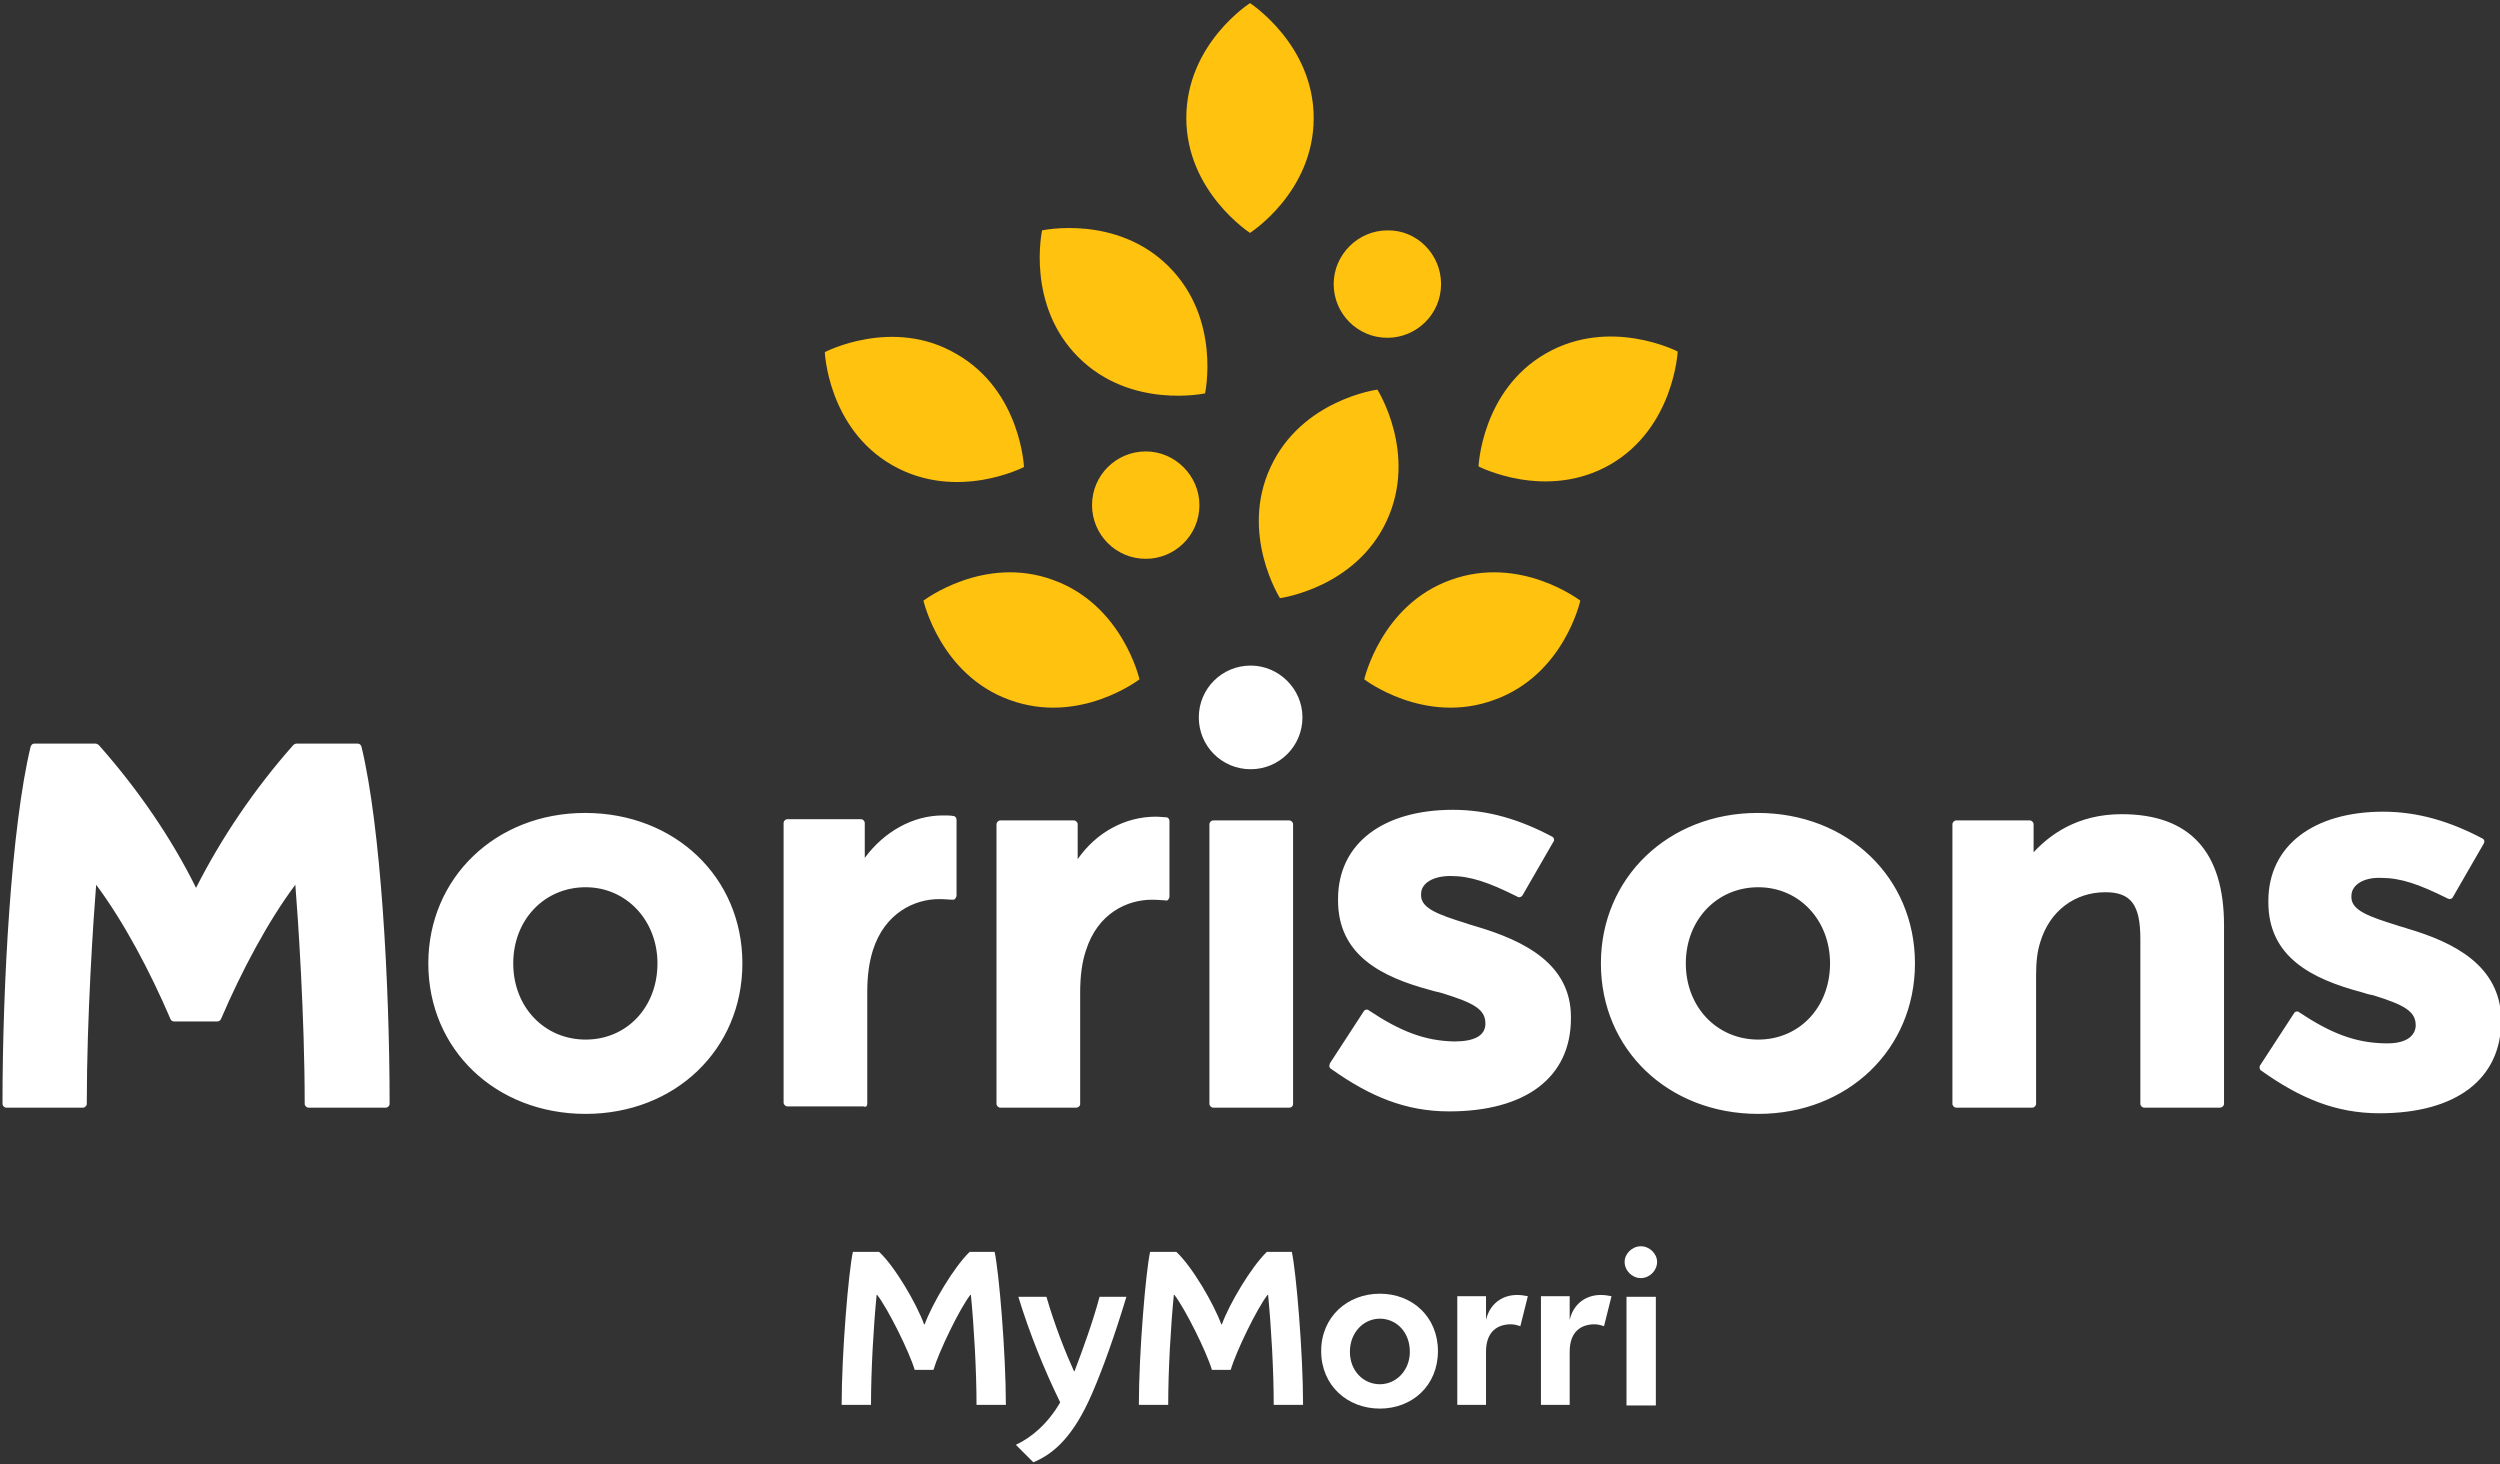 <?xml version="1.0" encoding="utf-8"?>
<!-- Generator: Adobe Illustrator 22.1.0, SVG Export Plug-In . SVG Version: 6.00 Build 0)  -->
<svg version="1.1" id="Layer_1" xmlns="http://www.w3.org/2000/svg" xmlns:xlink="http://www.w3.org/1999/xlink" x="0px" y="0px"
	 viewBox="0 0 400.4 234.5" style="enable-background:new 0 0 400.4 234.5;" xml:space="preserve">
<rect x="0" y="0" width="400.4" height="234.5" fill="#333333" stroke="none"/>
<style type="text/css">
	.st0{fill:#FFFFFF;}
	.st1{fill:#FFC20E;}
</style>
<g>
	<path class="st0" d="M208.6,114.9c0,4.6-3.7,8.3-8.3,8.3c-4.6,0-8.3-3.7-8.3-8.3c0-4.6,3.7-8.3,8.3-8.3
		C204.8,106.6,208.6,110.3,208.6,114.9 M385.5,148.7c-0.5-0.2-1.1-0.3-1.6-0.5c-4.5-1.4-7.3-2.4-7.3-4.5v-0.2c0-1.8,2-3,4.7-2.9
		c3.2,0,6.1,1,10.7,3.3l0,0c0.1,0,0.2,0.1,0.3,0.1c0.2,0,0.5-0.1,0.6-0.4l4.9-8.5c0-0.1,0.1-0.2,0.1-0.3c0-0.2-0.1-0.4-0.3-0.5
		c-5.1-2.7-10.3-4.3-15.9-4.3c-11.1,0-18.4,5.4-18.4,14.3v0.2c0,8.8,7,12.3,14.9,14.4c0.6,0.2,1.3,0.4,1.9,0.5
		c4.8,1.5,6.8,2.5,6.8,4.8v0.2c-0.2,1.8-1.9,2.8-5,2.7c-4.7-0.1-8.6-1.6-13.7-5l0,0c-0.1-0.1-0.2-0.1-0.3-0.1
		c-0.2,0-0.4,0.1-0.5,0.3l-5.4,8.3c-0.1,0.1-0.1,0.2-0.1,0.4c0,0.2,0.1,0.4,0.3,0.5c6.2,4.4,11.9,6.8,18.9,6.8
		c12.2,0,19.5-5.4,19.5-14.9v-0.2C400.4,154.6,393,150.9,385.5,148.7 M251.6,162.9v0.2c0,9.5-7.3,14.9-19.5,14.9
		c-7,0-12.7-2.4-18.9-6.8c-0.2-0.1-0.3-0.3-0.3-0.5c0-0.1,0.1-0.3,0.1-0.4l5.4-8.3c0.1-0.2,0.3-0.3,0.5-0.3c0.1,0,0.2,0,0.3,0.1l0,0
		c5.1,3.4,9,4.9,13.7,5c3.2,0,4.9-0.9,5-2.7v-0.2c0-2.3-2-3.3-6.8-4.8c-0.6-0.2-1.3-0.3-1.9-0.5c-7.9-2.1-14.9-5.6-14.9-14.4v-0.2
		c0-8.9,7.2-14.3,18.4-14.3c5.7,0,10.8,1.6,15.9,4.3c0.2,0.1,0.3,0.3,0.3,0.5c0,0.1,0,0.2-0.1,0.3l-4.9,8.5
		c-0.1,0.2-0.3,0.4-0.6,0.4c-0.1,0-0.2,0-0.3-0.1l0,0c-4.6-2.3-7.5-3.3-10.7-3.3c-2.7,0-4.7,1.1-4.7,2.9v0.2c0,2.1,2.8,3.1,7.3,4.5
		c0.5,0.2,1,0.3,1.6,0.5C244.2,150.7,251.6,154.4,251.6,162.9 M172.4,177.4h-12.2c-0.3,0-0.6-0.3-0.6-0.6v-44.8
		c0-0.3,0.3-0.6,0.6-0.6H172c0.3,0,0.6,0.3,0.6,0.6v5.6c3-4.3,7.6-6.8,12.5-6.8c0.7,0,1.3,0.1,1.7,0.1c0.3,0,0.5,0.3,0.5,0.6v12.1
		c0,0.2-0.1,0.3-0.2,0.5c-0.1,0.1-0.3,0.2-0.5,0.1c-0.3,0-1.1-0.1-2.1-0.1c-3.9,0-8.7,2.1-10.6,8.2c-0.6,1.8-0.9,4-0.9,6.7v17.9
		C173,177.1,172.7,177.4,172.4,177.4 M138.9,176.8v-17.9c0-2.6,0.3-4.8,0.9-6.7c1.9-6,6.7-8.2,10.6-8.2c1,0,1.8,0.1,2.1,0.1
		c0.2,0,0.4,0,0.5-0.2c0.1-0.1,0.2-0.3,0.2-0.5v-12.1c0-0.3-0.2-0.6-0.5-0.6c-0.4-0.1-1-0.1-1.7-0.1c-4.8,0-9.4,2.6-12.5,6.8v-5.6
		c0-0.3-0.3-0.6-0.6-0.6h-11.8c-0.3,0-0.6,0.3-0.6,0.6v44.8c0,0.3,0.3,0.6,0.6,0.6h12.2C138.7,177.4,138.9,177.1,138.9,176.8
		 M61.8,177.4H49.4c-0.3,0-0.6-0.3-0.6-0.6c0-14.1-1.1-30.2-1.5-35.1c-4.4,5.9-8.6,13.8-11.9,21.5c-0.1,0.2-0.3,0.4-0.6,0.4h-6.9
		c-0.2,0-0.5-0.1-0.6-0.4c-3.3-7.7-7.5-15.6-11.9-21.5c-0.4,4.9-1.5,21-1.5,35.1c0,0.3-0.3,0.6-0.6,0.6H1c-0.3,0-0.6-0.3-0.6-0.6
		c0-19.1,1.4-44.3,4.5-57.2c0.1-0.3,0.3-0.5,0.6-0.5h9.8c0.2,0,0.3,0.1,0.5,0.2c6.3,7.1,11.7,15,15.6,22.9c4-7.9,9.3-15.8,15.6-22.9
		c0.1-0.1,0.3-0.2,0.5-0.2h9.8c0.3,0,0.5,0.2,0.6,0.5c3.1,12.9,4.5,38,4.5,57.2C62.4,177.1,62.1,177.4,61.8,177.4 M356.2,176.8
		v-28.6c0-11.8-5.5-17.8-16.4-17.8c-7.2,0-11.6,3.4-14.1,6.1v-4.5c0-0.3-0.3-0.6-0.6-0.6h-11.8c-0.3,0-0.6,0.3-0.6,0.6v44.8
		c0,0.3,0.3,0.6,0.6,0.6h12.2c0.3,0,0.6-0.3,0.6-0.6v-20.6c0-2.2,0.2-3.9,0.7-5.4c1.5-4.9,5.5-7.9,10.4-7.9c4.1,0,5.6,2,5.6,7.5
		v26.4c0,0.3,0.3,0.6,0.6,0.6h12.1C355.9,177.4,356.2,177.1,356.2,176.8 M281.6,142.1c-6.6,0-11.6,5.2-11.6,12.2
		c0,7,5,12.2,11.6,12.2c6.6,0,11.5-5.2,11.5-12.2C293.1,147.4,288.2,142.1,281.6,142.1 M281.6,178.4c-14.4,0-25.2-10.3-25.2-24.1
		c0-13.7,10.8-24.1,25.1-24.1c14.4,0,25.2,10.3,25.2,24.1C306.7,168.1,295.9,178.4,281.6,178.4 M207.1,176.8v-44.8
		c0-0.3-0.3-0.6-0.6-0.6h-12.2c-0.3,0-0.6,0.3-0.6,0.6v44.8c0,0.3,0.3,0.6,0.6,0.6h12.2C206.9,177.4,207.1,177.1,207.1,176.8
		 M93.8,142.1c-6.6,0-11.6,5.2-11.6,12.2c0,7,5,12.2,11.6,12.2c6.6,0,11.5-5.2,11.5-12.2C105.3,147.4,100.3,142.1,93.8,142.1
		 M93.8,178.4c-14.4,0-25.2-10.3-25.2-24.1c0-13.7,10.8-24.1,25.1-24.1c14.4,0,25.2,10.3,25.2,24.1
		C118.9,168.1,108.1,178.4,93.8,178.4"/>
	<path class="st1" d="M239.3,112.1c-11.2,4.1-20.8-3.3-20.8-3.3c0,0,2.7-11.9,13.8-15.9c11.2-4.1,20.8,3.3,20.8,3.3
		S250.5,108.1,239.3,112.1 M268.7,56.3c0,0-10.8-5.6-21.1,0.3c-10.3,5.9-10.8,18.1-10.8,18.1c0,0,10.8,5.6,21.1-0.3
		C268.1,68.5,268.7,56.3,268.7,56.3 M222.1,83.4c-5,10.8-17.1,12.4-17.1,12.4c0,0-6.5-10.3-1.5-21c5-10.8,17.1-12.4,17.1-12.4
		S227.1,72.6,222.1,83.4 M147.9,96.2c0,0,2.7,11.9,13.8,15.9c11.2,4.1,20.8-3.3,20.8-3.3s-2.7-11.9-13.8-15.9
		C157.6,88.8,147.9,96.2,147.9,96.2 M153.2,56.7c10.3,5.9,10.8,18.1,10.8,18.1s-10.8,5.6-21.1-0.3c-10.3-5.9-10.8-18.1-10.8-18.1
		S143,50.7,153.2,56.7 M166.9,36.9c0,0-2.6,11.9,5.8,20.3C181.1,65.6,193,63,193,63s2.6-11.9-5.8-20.3
		C178.8,34.3,166.9,36.9,166.9,36.9 M210.4,18.9c0,11.9-10.2,18.4-10.2,18.4s-10.2-6.6-10.2-18.4c0-11.9,10.2-18.4,10.2-18.4
		C200.2,0.5,210.4,7.1,210.4,18.9 M230.8,45.5c0,4.8-3.9,8.6-8.6,8.6c-4.8,0-8.6-3.9-8.6-8.6s3.9-8.6,8.6-8.6
		C226.9,36.8,230.8,40.7,230.8,45.5 M192.1,80.9c0,4.8-3.9,8.6-8.6,8.6c-4.8,0-8.6-3.9-8.6-8.6c0-4.8,3.9-8.6,8.6-8.6
		C188.2,72.3,192.1,76.2,192.1,80.9"/>
</g>
<g>
	<path class="st0" d="M140.8,200.5c2.5,2.3,6,8.3,7.2,11.6h0.1c1.2-3.3,4.7-9.2,7.2-11.6h4c0.7,3.2,1.8,16.2,1.8,24.5h-4.7
		c0-5.4-0.4-12.5-0.9-17.6h-0.1c-1.7,2.2-5,9-5.9,12h-3c-0.9-3-4.3-9.8-6-12h-0.1c-0.5,5.1-0.9,12.1-0.9,17.6h-4.7
		c0-8.3,1.1-21.3,1.8-24.5H140.8z"/>
	<path class="st0" d="M169.8,224.6c-2.5-5.1-4.9-11-6.7-16.9h4.5c1.3,4.5,3,8.8,4.4,11.9h0.1c1.3-3.4,3-8.1,4-11.9h4.3
		c-1.8,6-3.8,11.6-5.5,15.5c-2.9,6.7-6,9.6-9.4,11l-2.8-2.8C165.3,230.2,167.9,227.9,169.8,224.6z"/>
	<path class="st0" d="M188.4,200.5c2.5,2.3,6,8.3,7.2,11.6h0.1c1.2-3.3,4.7-9.2,7.2-11.6h4c0.7,3.2,1.8,16.2,1.8,24.5H204
		c0-5.4-0.4-12.5-0.9-17.6H203c-1.7,2.2-5,9-5.9,12h-3c-0.9-3-4.3-9.8-6-12h-0.1c-0.5,5.1-0.9,12.1-0.9,17.6h-4.7
		c0-8.3,1.1-21.3,1.8-24.5H188.4z"/>
	<path class="st0" d="M221,207.2c5.2,0,9.3,3.7,9.3,9.2c0,5.5-4.1,9.2-9.3,9.2c-5.2,0-9.4-3.7-9.4-9.2
		C211.6,210.9,215.8,207.2,221,207.2z M221,211.2c-2.6,0-4.8,2.2-4.8,5.3c0,3.1,2.2,5.2,4.8,5.2s4.8-2.2,4.8-5.2
		C225.8,213.3,223.6,211.2,221,211.2z"/>
	<path class="st0" d="M238,207.7v3.7h0c0.6-2.6,2.6-4,5-4c0.5,0,1.3,0.1,1.7,0.2l-1.2,4.8c-0.3-0.1-0.9-0.3-1.5-0.3c-2,0-4,1-4,4.4
		v8.5h-4.6v-17.4H238z"/>
	<path class="st0" d="M251.4,207.7v3.7h0c0.6-2.6,2.6-4,5-4c0.5,0,1.3,0.1,1.7,0.2l-1.2,4.8c-0.3-0.1-0.9-0.3-1.5-0.3
		c-2,0-4,1-4,4.4v8.5h-4.6v-17.4H251.4z"/>
	<path class="st0" d="M262.8,199.6c1.4,0,2.6,1.2,2.6,2.5c0,1.4-1.2,2.6-2.6,2.6s-2.6-1.2-2.6-2.6
		C260.2,200.8,261.4,199.6,262.8,199.6z M265.2,207.7v17.4h-4.7v-17.4H265.2z"/>
</g>
</svg>
